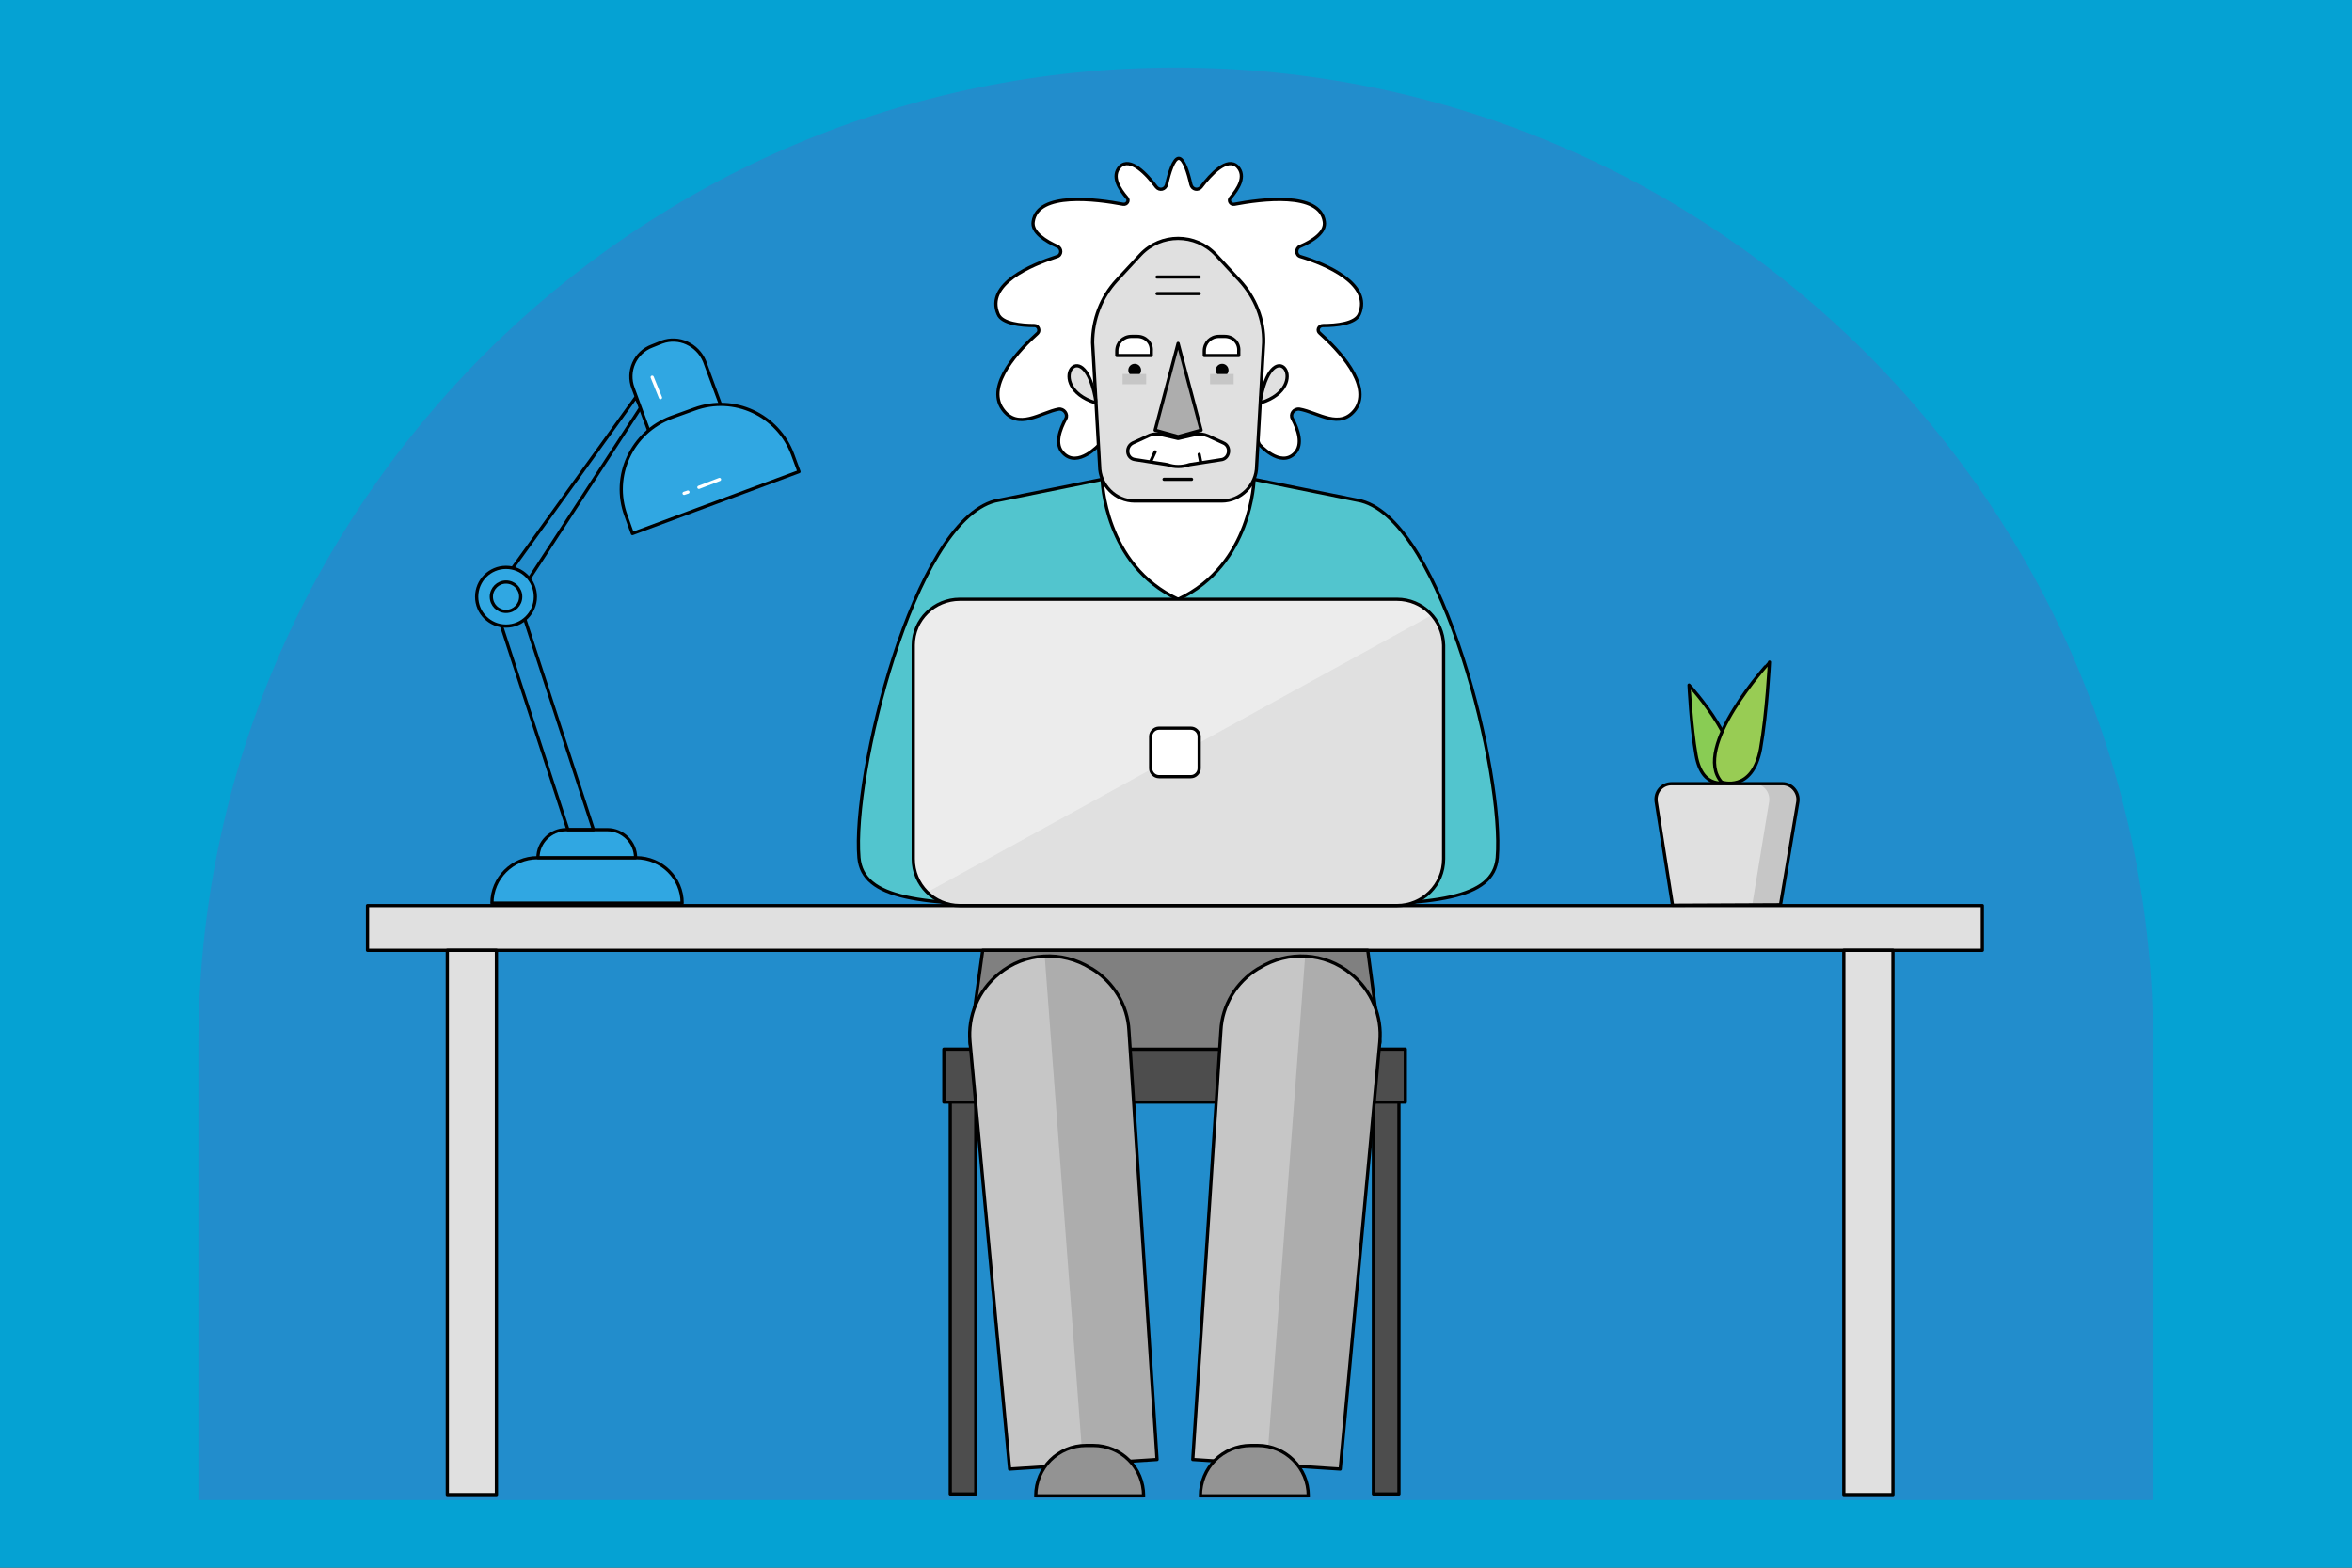 <?xml version="1.0" encoding="utf-8"?>
<!-- Generator: Adobe Illustrator 21.1.0, SVG Export Plug-In . SVG Version: 6.00 Build 0)  -->
<svg version="1.2" baseProfile="tiny" id="Layer_1" xmlns="http://www.w3.org/2000/svg" xmlns:xlink="http://www.w3.org/1999/xlink"
	 x="0px" y="0px" viewBox="-115.5 38.35 729 486" xml:space="preserve">
<rect x="-115.5" y="38.35" width="729" height="486" fill="#333333" stroke="none"/>
<polyline fill="#05A2D3" points="-179,556 -179,-14.63 677,-14.63 677,556 "/>
<g>
	<path fill="#228DCC" d="M552.01,503.4H-54.01V362.24c0-167.3,135.65-302.94,302.94-302.94l0,0c167.3,0,302.94,135.65,302.94,302.94
		V503.4H552.01z"/>
	<path fill="#E1EFF9" d="M261.89,128.78L261.89,128.78h-3.25c-0.96,0-1.68-0.72-1.68-1.68v-3.25l0,0c0-0.24-0.24-0.36-0.36-0.36
		c-0.24,0-0.36,0.24-0.36,0.36l0,0v3.25c0,0.96-0.72,1.68-1.68,1.68h-3.25l0,0c-0.24,0-0.36,0.24-0.36,0.36
		c0,0.24,0.24,0.36,0.36,0.36l0,0h3.25c0.96,0,1.68,0.72,1.68,1.68v3.25l0,0c0,0.24,0.24,0.36,0.36,0.36c0.24,0,0.36-0.24,0.36-0.36
		l0,0v-3.13c0-0.96,0.72-1.68,1.68-1.68h3.25l0,0c0.24,0,0.36-0.24,0.36-0.36C262.26,129.02,262.14,128.78,261.89,128.78z"/>
	<path fill="#E1EFF9" d="M70.85,375.97"/>
</g>
<g>
	<line fill="#05A2D3" x1="936.24" y1="620.26" x2="-472.24" y2="620.26"/>
	<rect x="225.72" y="185.95" fill="#FFFFFF" width="47.87" height="60.34"/>
	<path fill="#52C5CE" stroke="#000000" stroke-linecap="round" stroke-linejoin="round" stroke-miterlimit="10" d="M249.65,224.13
		c-22.95-10.68-23.54-37.19-23.54-37.19l-33.24,6.73c-25.32,6.73-44.31,85.26-42.14,110.59c1.19,12.86,18.99,14.64,55.19,14.64
		h48.07L249.65,224.13z"/>
	<path fill="#52C5CE" stroke="#000000" stroke-linecap="round" stroke-linejoin="round" stroke-miterlimit="10" d="M249.65,224.13
		c22.95-10.68,23.54-37.19,23.54-37.19l33.24,6.73c25.32,6.73,44.31,85.26,42.14,110.59c-1.19,12.86-18.99,14.64-55.19,14.64H245.3
		L249.65,224.13z"/>
	<path fill="#FFFFFF" stroke="#000000" stroke-linecap="round" stroke-linejoin="round" stroke-miterlimit="10" d="M293.57,141.64
		c-0.99-0.79-0.4-2.37,0.99-2.37c4.15,0,10.09-0.59,11.28-3.56c3.96-9.3-10.29-15.43-18.2-17.8c-1.58-0.4-1.58-2.57-0.2-3.17
		c3.76-1.58,8.11-4.35,7.52-7.72c-1.38-9.3-19.59-6.92-27.89-5.34c-1.19,0.2-1.98-1.19-1.19-1.98c2.37-2.77,4.95-6.73,2.18-9.69
		c-3.17-3.17-8.31,2.37-11.28,6.33c-0.99,1.19-2.77,0.79-3.17-0.79c-0.79-3.56-2.18-8.11-3.76-8.11l0,0c-1.58,0-2.97,4.55-3.76,8.11
		c-0.4,1.58-2.18,1.98-3.17,0.79c-2.97-3.96-8.11-9.5-11.28-6.33c-2.77,2.97-0.2,6.92,2.18,9.69c0.79,0.79,0,2.18-1.19,1.98
		c-8.31-1.58-26.51-3.96-27.89,5.34c-0.59,3.36,3.96,6.13,7.52,7.72c1.39,0.59,1.39,2.77-0.2,3.17c-7.91,2.57-22.16,8.51-18.2,17.8
		c1.19,2.97,7.12,3.56,11.28,3.56c1.19,0,1.78,1.58,0.99,2.37c-5.54,4.95-16.22,16.02-10.88,23.54c4.75,6.73,11.87,0.99,17.41,0
		c1.58-0.2,2.97,1.58,2.18,2.97c-1.78,3.36-3.56,7.91-0.79,10.68c4.55,4.75,11.28-2.77,11.28-2.77l24.73-63.31l24.73,63.31
		c0,0,6.53,7.52,11.08,2.77c2.57-2.77,0.99-7.32-0.79-10.68c-0.79-1.38,0.4-3.17,2.18-2.97c5.74,0.99,12.66,6.53,17.41,0
		C309.79,157.66,299.11,146.59,293.57,141.64z"/>
	
		<rect x="310.19" y="379.83" fill="#4D4D4D" stroke="#000000" stroke-linecap="round" stroke-linejoin="round" stroke-miterlimit="10" width="7.91" height="121.67"/>
	
		<rect x="179.03" y="379.83" fill="#4D4D4D" stroke="#000000" stroke-linecap="round" stroke-linejoin="round" stroke-miterlimit="10" width="7.91" height="121.67"/>
	
		<rect x="177.05" y="363.6" fill="#4D4D4D" stroke="#000000" stroke-linecap="round" stroke-linejoin="round" stroke-miterlimit="10" width="143.03" height="16.42"/>
	
		<rect x="-1.59" y="319.09" fill="#E0E0E0" stroke="#000000" stroke-linecap="round" stroke-linejoin="round" stroke-miterlimit="10" width="500.51" height="13.85"/>
	
		<rect x="23.14" y="332.94" fill="#E0E0E0" stroke="#000000" stroke-linecap="round" stroke-linejoin="round" stroke-miterlimit="10" width="15.23" height="168.75"/>
	
		<rect x="455.99" y="332.94" fill="#E0E0E0" stroke="#000000" stroke-linecap="round" stroke-linejoin="round" stroke-miterlimit="10" width="15.23" height="168.75"/>
	<path fill="#E0E0E0" d="M317.51,224.13H182c-7.91,0-14.44,6.33-14.44,14.24v66.27c0,7.91,6.33,14.44,14.44,14.44h135.51
		c7.91,0,14.44-6.33,14.44-14.44v-66.27C331.75,230.47,325.42,224.13,317.51,224.13z"/>
	<path fill="#808080" stroke="#000000" stroke-linecap="round" stroke-linejoin="round" stroke-miterlimit="10" d="M185.16,361.23
		l3.93-28.29h119.35l3.75,28.33c0,1.19-0.79,2.35-1.97,2.35l-123.18-0.02C185.65,363.8,185.16,362.62,185.16,361.23z"/>
	<path fill="#C6C6C6" d="M254.2,490.81l45.7,2.97l12.27-132.35c0.79-8.11-2.57-16.02-8.9-21.17l0,0
		c-8.11-6.73-19.59-7.32-28.49-1.78l-0.4,0.2c-6.73,4.15-11.08,11.28-11.47,19.19L254.2,490.81z"/>
	<path fill="#C6C6C6" d="M243.13,490.81l-45.7,2.97l-12.27-132.35c-0.79-8.11,2.57-16.02,8.9-21.17l0,0
		c8.11-6.73,19.59-7.32,28.49-1.78l0.4,0.2c6.73,4.15,11.08,11.28,11.47,19.19L243.13,490.81z"/>
	<path fill="#E0E0E0" stroke="#000000" stroke-linecap="round" stroke-linejoin="round" stroke-miterlimit="10" d="M268.65,125.22
		l-7.32-7.91c-6.33-6.73-17.01-6.73-23.34,0l-7.32,7.91c-4.95,5.34-7.52,12.27-7.52,19.39l2.18,38.18c0,5.93,4.95,10.88,10.88,10.88
		h26.9c5.93,0,10.88-4.95,10.88-10.88l2.18-38.18C276.36,137.49,273.59,130.56,268.65,125.22z"/>
	
		<line fill="none" stroke="#000000" stroke-linecap="round" stroke-linejoin="round" stroke-miterlimit="10" x1="243.13" y1="124.23" x2="256.18" y2="124.23"/>
	
		<line fill="none" stroke="#000000" stroke-linecap="round" stroke-linejoin="round" stroke-miterlimit="10" x1="243.13" y1="129.37" x2="256.18" y2="129.37"/>
	
		<line fill="none" stroke="#000000" stroke-linecap="round" stroke-linejoin="round" stroke-miterlimit="10" x1="245.3" y1="186.94" x2="253.81" y2="186.94"/>
	<path fill="#FFFFFF" stroke="#000000" stroke-linecap="round" stroke-linejoin="round" stroke-miterlimit="10" d="M264.1,142.63
		h-1.78c-2.57,0-4.55,1.98-4.55,4.55v1.38h10.68v-1.38C268.65,144.61,266.67,142.63,264.1,142.63z"/>
	<circle cx="263.3" cy="153.11" r="1.98"/>
	<rect x="259.55" y="154.3" fill="#C6C6C6" width="7.32" height="3.17"/>
	<path fill="#FFFFFF" stroke="#000000" stroke-linecap="round" stroke-linejoin="round" stroke-miterlimit="10" d="M236.99,142.63
		h-1.78c-2.57,0-4.55,1.98-4.55,4.55v1.38h10.68v-1.38C241.54,144.61,239.57,142.63,236.99,142.63z"/>
	<circle cx="236.2" cy="153.11" r="1.98"/>
	<rect x="232.44" y="154.3" fill="#C6C6C6" width="7.32" height="3.17"/>
	<path fill="#FFFFFF" stroke="#000000" stroke-linecap="round" stroke-linejoin="round" stroke-miterlimit="10" d="M263.7,175.67
		l-4.75-2.18c-1.38-0.59-2.77-0.79-4.15-0.4l-5.14,1.19l-5.14-1.19c-1.38-0.4-2.97-0.2-4.15,0.4l-4.75,2.18
		c-2.37,1.19-1.98,4.75,0.59,5.14l10.09,1.58c2.18,0.79,4.55,0.79,6.92,0l10.09-1.58C265.68,180.22,266.07,176.66,263.7,175.67z"/>
	
		<line fill="none" stroke="#000000" stroke-linecap="round" stroke-linejoin="round" stroke-miterlimit="10" x1="241.15" y1="181.4" x2="242.53" y2="178.44"/>
	
		<line fill="none" stroke="#000000" stroke-linecap="round" stroke-linejoin="round" stroke-miterlimit="10" x1="256.66" y1="181.64" x2="256.18" y2="179.22"/>
	<polygon fill="#ADADAD" stroke="#000000" stroke-linecap="round" stroke-linejoin="round" stroke-miterlimit="10" points="
		256.78,171.71 249.65,173.69 242.53,171.71 249.65,144.8 	"/>
	<path fill="#E0E0E0" stroke="#000000" stroke-linecap="round" stroke-linejoin="round" stroke-miterlimit="10" d="M223.94,161.42
		c-3.96-20.18-16.02-3.36,0,1.78C224.33,163.2,223.94,161.42,223.94,161.42z"/>
	<path fill="#E0E0E0" stroke="#000000" stroke-linecap="round" stroke-linejoin="round" stroke-miterlimit="10" d="M275.37,161.42
		c3.96-20.18,16.02-3.36,0,1.78C274.98,163.2,275.37,161.42,275.37,161.42z"/>
	<path fill="#ECECEC" d="M171.91,314.94L171.91,314.94l156.29-85.86c-2.57-2.97-6.53-4.95-10.88-4.95H181.8
		c-7.91,0-14.44,6.33-14.44,14.24v66.27C167.56,308.81,169.14,312.37,171.91,314.94z"/>
	<path fill="#FFFFFF" stroke="#000000" stroke-linecap="round" stroke-linejoin="round" stroke-miterlimit="10" d="M253.61,264.1
		h-9.89c-1.38,0-2.57,1.19-2.57,2.57v9.89c0,1.38,1.19,2.57,2.57,2.57h9.89c1.38,0,2.57-1.19,2.57-2.57v-9.89
		C256.18,265.28,255,264.1,253.61,264.1z"/>
	<path fill="none" stroke="#000000" stroke-linecap="round" stroke-linejoin="round" stroke-miterlimit="10" d="M317.51,224.13H182
		c-7.91,0-14.44,6.33-14.44,14.24v66.27c0,7.91,6.33,14.44,14.44,14.44h135.51c7.91,0,14.44-6.33,14.44-14.44v-66.27
		C331.75,230.47,325.42,224.13,317.51,224.13z"/>
	<path fill="#E0E0E0" d="M437,281.31h-34.42c-2.97,0-5.14,2.57-4.75,5.54l5.07,32.03l33.68-0.15l5.17-31.87
		C442.14,284.08,439.97,281.31,437,281.31z"/>
	<path fill="#C6C6C6" d="M437,281.31h-8.9c2.97,0,5.14,2.57,4.75,5.54l-5.17,31.59h8.9l5.17-31.59
		C442.14,284.08,439.97,281.31,437,281.31z"/>
	<path fill="#89CC54" stroke="#000000" stroke-linecap="round" stroke-linejoin="round" stroke-miterlimit="10" d="M419.89,280.8
		c0,0-7.72,2.77-9.69-8.31c-1.58-8.9-2.18-21.76-2.18-21.76S427.61,272.1,419.89,280.8z"/>
	<path fill="#98CC54" stroke="#000000" stroke-linecap="round" stroke-linejoin="round" stroke-miterlimit="10" d="M418.11,280.8
		c0,0,9.5,3.36,12.07-10.29c1.98-11.08,2.77-26.9,2.77-26.9S408.62,270.12,418.11,280.8z"/>
	<path fill="#30A7E2" stroke="#000000" stroke-linecap="round" stroke-linejoin="round" stroke-miterlimit="10" d="M81.7,304.26
		H51.03c-7.72,0-14.05,6.33-14.05,14.05l0,0h58.95l0,0C95.94,310.59,89.61,304.26,81.7,304.26z"/>
	<path fill="#30A7E2" stroke="#000000" stroke-linecap="round" stroke-linejoin="round" stroke-miterlimit="10" d="M72.79,295.55
		H59.94c-4.75,0-8.7,3.96-8.7,8.7l0,0H81.5l0,0C81.5,299.51,77.54,295.55,72.79,295.55z"/>
	<polygon fill="none" stroke="#000000" stroke-linecap="round" stroke-linejoin="round" stroke-miterlimit="10" points="
		44.9,223.34 36.99,223.34 60.53,295.55 68.44,295.55 	"/>
	<polygon fill="none" stroke="#000000" stroke-linecap="round" stroke-linejoin="round" stroke-miterlimit="10" points="
		83.28,164.39 81.5,161.62 36.99,223.34 44.9,223.34 	"/>
	<g>
		<path fill="#30A7E2" stroke="#000000" stroke-linecap="round" stroke-linejoin="round" stroke-miterlimit="10" d="M89.61,144.41
			l-2.97,1.19c-5.34,1.98-7.91,7.91-5.93,13.06l7.52,20.38l22.16-8.31l-7.52-20.38C100.69,145.2,94.95,142.43,89.61,144.41z"/>
		<path fill="#30A7E2" stroke="#000000" stroke-linecap="round" stroke-linejoin="round" stroke-miterlimit="10" d="M132.14,184.57
			l-51.63,19.19l-1.98-5.54c-4.55-12.27,1.78-25.92,14.05-30.47l7.12-2.57c12.27-4.55,25.92,1.78,30.47,14.05L132.14,184.57z"/>
	</g>
	
		<circle fill="#30A7E2" stroke="#000000" stroke-linecap="round" stroke-linejoin="round" stroke-miterlimit="10" cx="41.34" cy="223.34" r="9.1"/>
	
		<circle fill="#30A7E2" stroke="#000000" stroke-linecap="round" stroke-linejoin="round" stroke-miterlimit="10" cx="41.34" cy="223.34" r="4.55"/>
	<path fill="#ADADAD" d="M220.18,492.39l22.95-1.38l-8.7-132.94c-0.59-7.91-4.75-15.04-11.47-19.19l-0.4-0.2
		c-4.35-2.77-9.3-3.96-14.24-3.76L220.18,492.39z"/>
	<path fill="#ADADAD" d="M303.27,340.26c-4.15-3.36-9.1-5.14-14.24-5.54l-11.87,157.67l22.95,1.39l12.27-132.35
		C312.96,353.32,309.6,345.4,303.27,340.26z"/>
	<path fill="none" stroke="#000000" stroke-linecap="round" stroke-linejoin="round" stroke-miterlimit="10" d="M254.2,490.81
		l45.7,2.97l12.27-132.35c0.79-8.11-2.57-16.02-8.9-21.17l0,0c-8.11-6.73-19.59-7.32-28.49-1.78l-0.4,0.2
		c-6.73,4.15-11.08,11.28-11.47,19.19L254.2,490.81z"/>
	<path fill="none" stroke="#000000" stroke-linecap="round" stroke-linejoin="round" stroke-miterlimit="10" d="M243.13,490.81
		l-45.7,2.97l-12.27-132.35c-0.79-8.11,2.57-16.02,8.9-21.17l0,0c8.11-6.73,19.59-7.32,28.49-1.78l0.4,0.2
		c6.73,4.15,11.08,11.28,11.47,19.19L243.13,490.81z"/>
	<path fill="#939393" stroke="#000000" stroke-linecap="round" stroke-linejoin="round" stroke-miterlimit="10" d="M223.34,486.46
		h-2.18c-8.7,0-15.63,6.92-15.63,15.63l0,0h33.43l0,0C238.97,493.38,232.05,486.46,223.34,486.46z"/>
	<path fill="#939393" stroke="#000000" stroke-linecap="round" stroke-linejoin="round" stroke-miterlimit="10" d="M274.38,486.46
		h-2.18c-8.7,0-15.63,6.92-15.63,15.63l0,0h33.43l0,0C290.01,493.38,282.89,486.46,274.38,486.46z"/>
	<path fill="none" stroke="#000000" stroke-linecap="round" stroke-linejoin="round" stroke-miterlimit="10" d="M437,281.31h-34.42
		c-2.97,0-5.14,2.57-4.75,5.54l5.07,32.13l33.47-0.15l5.38-31.97C442.14,284.08,439.97,281.31,437,281.31z"/>
	
		<line fill="none" stroke="#FFFFFF" stroke-linecap="round" stroke-linejoin="round" stroke-miterlimit="10" x1="86.64" y1="155.29" x2="89.21" y2="161.62"/>
	
		<line fill="none" stroke="#FFFFFF" stroke-linecap="round" stroke-linejoin="round" stroke-miterlimit="10" x1="97.72" y1="190.9" x2="96.53" y2="191.29"/>
</g>
<line fill="none" stroke="#FFFFFF" stroke-linecap="round" stroke-linejoin="round" stroke-miterlimit="10" x1="107.5" y1="186.99" x2="101.12" y2="189.43"/>
</svg>
